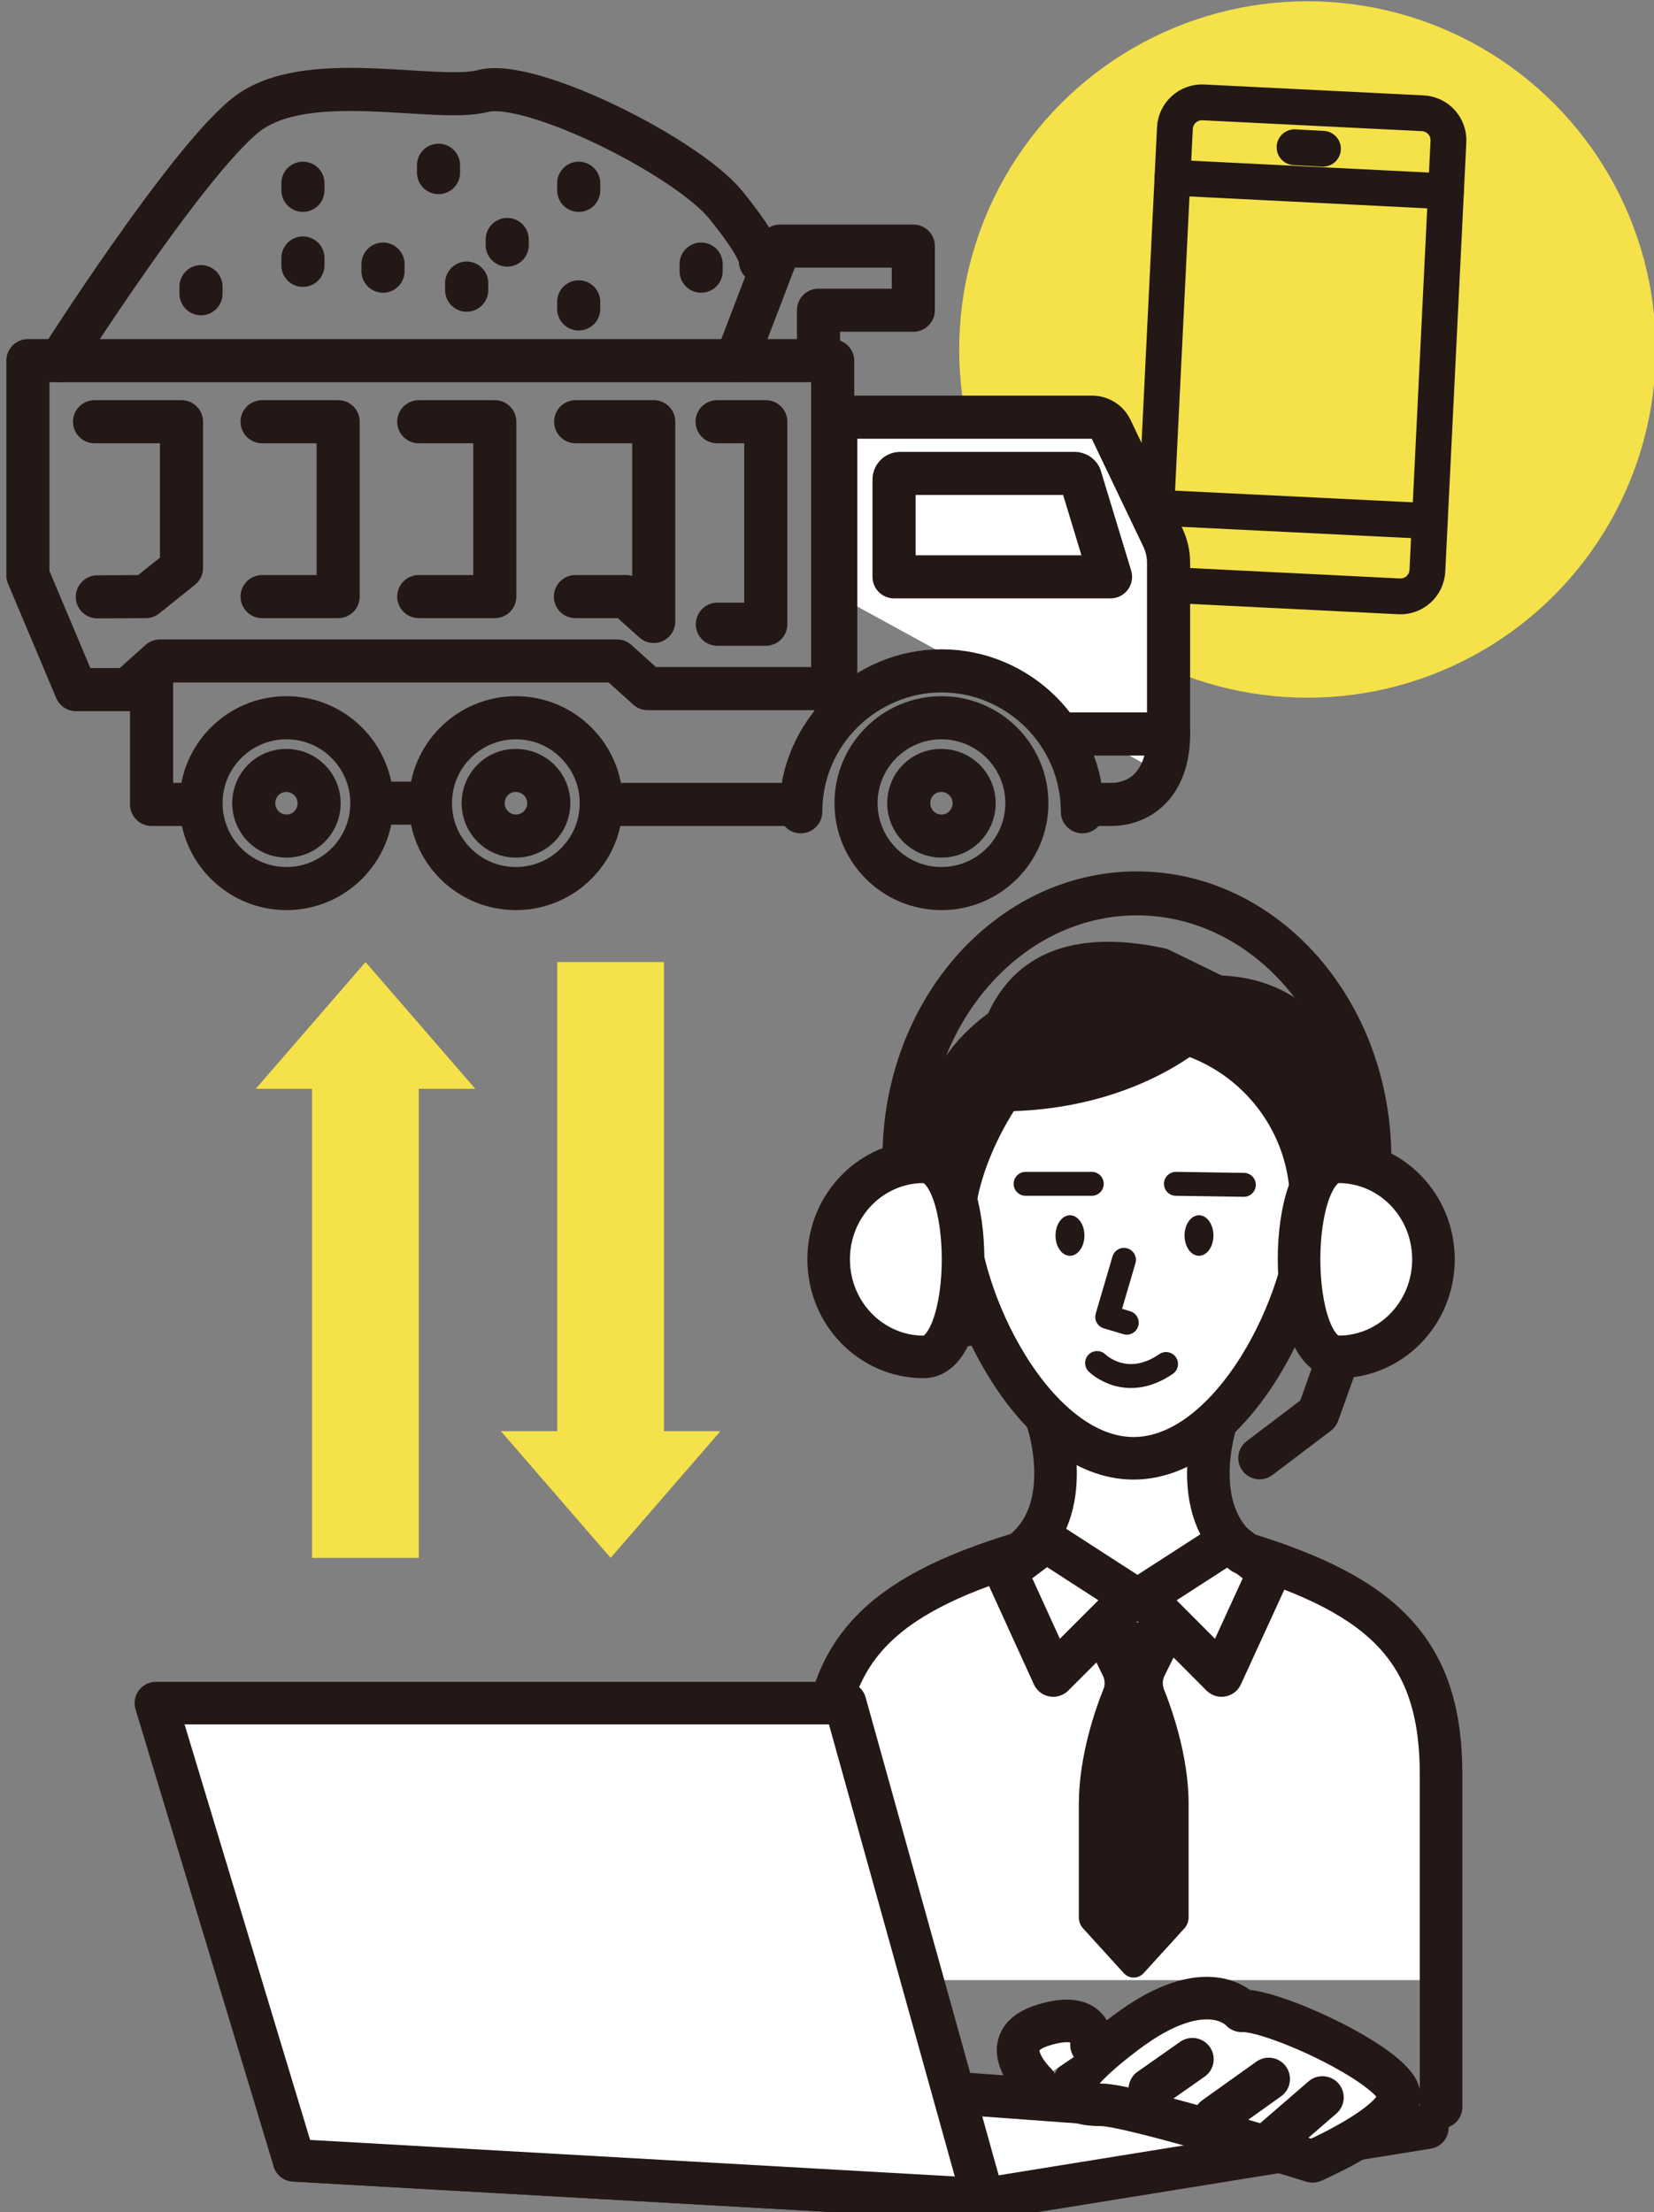<?xml version="1.0" encoding="utf-8"?>
<!-- Generator: Adobe Illustrator 26.2.1, SVG Export Plug-In . SVG Version: 6.00 Build 0)  -->
<svg version="1.1" id="レイヤー1" xmlns="http://www.w3.org/2000/svg" xmlns:xlink="http://www.w3.org/1999/xlink" x="0px"
	 y="0px" viewBox="0 0 652.5 872.8" style="enable-background:new 0 0 652.5 872.8;" xml:space="preserve">
<rect x="0" y="0" width="652.5" height="872.8" fill="#808080" stroke="none"/>
<style type="text/css">
	.st0{fill:#F5E149;}
	.st1{fill:none;stroke:#231815;stroke-width:14.13;stroke-linecap:round;stroke-linejoin:round;stroke-miterlimit:10;}
	.st2{fill:#FFFFFF;stroke:#231815;stroke-width:16.796;stroke-linecap:round;stroke-linejoin:round;stroke-miterlimit:10;}
	.st3{fill:#FFFFFF;}
	.st4{fill:none;stroke:#231815;stroke-width:16.796;stroke-linecap:round;stroke-linejoin:round;stroke-miterlimit:10;}
	.st5{fill:#231815;}
	.st6{fill:none;stroke:#231815;stroke-width:9.441;stroke-linecap:round;stroke-linejoin:round;stroke-miterlimit:10;}
	.st7{fill:none;stroke:#231815;stroke-width:17.351;stroke-linecap:round;stroke-linejoin:round;stroke-miterlimit:10;}
	.st8{fill:none;stroke:#231815;stroke-width:17.008;stroke-linecap:round;stroke-linejoin:round;stroke-miterlimit:10;}
</style>
<circle class="st0" cx="515.8" cy="137.9" r="137.4"/>
<g>
	<path class="st1" d="M474.7,40.4l86.6,4.3c5.9,0.3,10.4,5.3,10.1,11.2l-8.3,169.3c-0.3,5.9-5.3,10.4-11.2,10.1l-86.6-4.3
		c-5.9-0.3-10.4-5.3-10.1-11.2l8.3-169.3C463.8,44.7,468.8,40.1,474.7,40.4z"/>
	<line class="st1" x1="570.4" y1="75.5" x2="462.5" y2="70.1"/>
	<line class="st1" x1="564" y1="205.6" x2="456.1" y2="200.3"/>
	<line class="st1" x1="510.7" y1="58.1" x2="521.9" y2="58.7"/>
</g>
<g>
	<polygon class="st2" points="387.9,867.8 116,852.4 299,820.2 563.1,839.5 	"/>
	<g>
		<polygon class="st3" points="391.7,400.1 508.6,416.4 526.5,457.8 517.4,483.2 539,483.5 539,512.3 521.8,528.7 509.3,523.2 
			467.3,570.8 484.8,608.1 528.8,630.8 549.9,649.5 570.2,670.6 567,781.3 327.7,781.3 325.4,683.8 340.2,658.1 359.7,633.9 
			384.6,622.2 407.2,598.9 420.5,600.4 403.3,545.8 373.7,507.6 369.8,458.5 		"/>
		<g>
			<path class="st4" d="M517.3,474.7c0,38.7-31.4,100.7-70.1,100.7c-38.7,0-70.1-62-70.1-100.7c0-38.7,31.4-70.1,70.1-70.1
				C485.9,404.6,517.3,436,517.3,474.7z"/>
			<path class="st5" d="M434.1,640.1h26.4c4.2,0,6.9,5,4.9,9l-6,12.1c-0.8,1.7-0.9,3.6-0.2,5.4c2.8,6.9,9.7,26,9.7,45
				c0,19.1,0,38.2,0,44.9c0,1.6-0.6,3.2-1.6,4.3l-16.1,17.7c-2.2,2.4-5.7,2.4-7.9,0l-16.1-17.7c-1-1.1-1.6-2.7-1.6-4.3
				c0-6.6,0-25.3,0-44.7c0-19.3,6.9-38.4,9.7-45.3c0.7-1.7,0.6-3.7-0.2-5.3l-5.9-12.1C427.2,645,429.9,640.1,434.1,640.1z"/>
			<path class="st4" d="M413.3,560.9c0,0,11.8,35.1-10.6,51.9c-56.4,17.1-78.1,39.3-78.1,87.4v88.1"/>
			<path class="st4" d="M479.8,560.9c0,0-11.8,35.1,10.6,51.9c56.4,17.1,78.1,39.3,78.1,87.4v131.2"/>
			<path class="st4" d="M377.2,488.9c0,0-14.2-16-20.5-0.6c-6.3,15.4,1.7,41.6,27.9,33.6"/>
			<path class="st4" d="M519.1,488.9c0,0,14.2-16,20.5-0.6c6.3,15.4-1.7,41.6-27.9,33.6"/>
			<ellipse class="st5" cx="422.1" cy="487.5" rx="5.7" ry="8"/>
			<ellipse class="st5" cx="473" cy="487.5" rx="5.7" ry="8"/>
			<polyline class="st6" points="443.4,497.1 436.8,519.6 444.5,521.9 			"/>
			<path class="st6" d="M432.8,537.8c0,0,11.3,11.3,27.2,0.4"/>
			<line class="st6" x1="463.9" y1="467.1" x2="490.7" y2="467.5"/>
			<line class="st6" x1="430.7" y1="467.1" x2="404.6" y2="467.1"/>
			<polygon class="st4" points="412.7,608.1 446.6,630 415.5,661.1 396.8,620.1 			"/>
			<polygon class="st4" points="484.8,608.1 450.9,630 481.9,661.1 500.7,620.1 			"/>
		</g>
		<path class="st5" d="M402.9,434c0,0-12.8,17.2-17.2,38.4s-0.4,23-0.4,23l-19.9-18.1c0,0-17.2-45.5,23-76.4s5.7,7.5,5.7,7.5
			L402.9,434z"/>
		<path class="st5" d="M457.4,388.2c0,0,48.3-17.5,73.5,27.5c25.4,45.5-8.9,75-8.9,75l-11.5-44.6l-33.1-27.8L457.4,388.2z"/>
	</g>
	<polygon class="st2" points="387.9,867.8 116,852.4 61.5,672 333.4,672 	"/>
	<path class="st2" d="M489.8,793.4c0,0-13.4-15.8-45.8,8.7s-21.3,28.4-9.5,28.4s83.3,22.3,83.3,22.3s32.6-14.1,34.2-25.2
		C553.5,816.6,502.4,792.7,489.8,793.4z"/>
	<path class="st2" d="M408.5,821.9c0,0-17.4-16.6,3.2-22.9c20.5-6.3,18.9,7.9,18.9,7.9"/>
	<line class="st2" x1="470.4" y1="812.5" x2="453.6" y2="824.3"/>
	<line class="st4" x1="500.5" y1="820.3" x2="479.2" y2="835.5"/>
	<line class="st2" x1="501.6" y1="845" x2="521.7" y2="827.6"/>
	<path class="st2" d="M565.5,496.9c0,21.3-16.8,38.5-37.5,38.5c-20.7,0-20.7-77,0-77C548.7,458.4,565.5,475.6,565.5,496.9z"/>
	<path class="st2" d="M326.9,496.9c0-21.3,16.8-38.5,37.5-38.5s20.7,77,0,77S326.9,518.2,326.9,496.9z"/>
	<path class="st7" d="M356.8,457.1c0-57.8,41.1-104.6,91.7-104.6s91.7,46.8,91.7,104.6"/>
	<polyline class="st2" points="528,535.4 520,557.8 496.9,575.3 	"/>
	<path class="st5" d="M475.9,412c0,0-32.3,30.3-92.5,26.1c0,0-7.7-82.6,77-63.7l27.3,13.3L475.9,412z"/>
</g>
<polygon class="st3" points="329.7,165.1 438.3,161.4 461,214.1 461,306.6 328.5,234 "/>
<g>
	<g>
		<g>
			<g>
				<polyline class="st8" points="290.4,142.3 290.4,142.3 307.7,97.1 360.3,97.1 360.3,122.4 322.9,122.4 322.9,142.3 				"/>
				<path class="st8" d="M329.7,265.1"/>
				<polyline class="st8" points="59.8,265.1 59.8,317.4 79.3,317.4 				"/>
				<line class="st8" x1="315.9" y1="317.4" x2="237.3" y2="317.4"/>
				<path class="st8" d="M431.8,289.6H461c0,19-10.5,27.8-22.8,27.8H427"/>
				<path class="st8" d="M438.1,227.6h-85.4v-38.4c0-1.2,0.9-2.4,2.4-2.4l0,0h68.8c0.9,0,1.8,0.5,2.2,1.3L438.1,227.6z"/>
				<path class="st8" d="M419.8,289.6H461V222c0-3.4-0.8-6.8-2.2-9.8l-20.5-42.9c-1.4-2.9-4.3-4.7-7.6-4.7h-92.6l0,0
					c-4.7,0-8.4,3.7-8.4,8.4v108.2"/>
				<path class="st8" d="M427,320.3c0-30.9-25.3-55.6-55.6-55.6c-29.6,0-55.5,24.1-55.5,55.6l0,0"/>
				<path class="st8" d="M337.7,316.9c0-18.6,15.1-33.7,33.7-33.7c18.6,0,33.7,15.1,33.7,33.7c0,18.6-15.1,33.7-33.7,33.7
					C352.8,350.6,337.7,335.5,337.7,316.9L337.7,316.9z"/>
				<path class="st8" d="M358.5,316.9c0,7.2,5.8,13,12.9,13c7.2,0,12.9-5.8,12.9-13c0-7.1-5.8-12.9-12.9-12.9
					C364.2,303.9,358.5,309.7,358.5,316.9L358.5,316.9z"/>
				<path class="st8" d="M169.8,316.9c0-18.6,15.1-33.7,33.7-33.7c18.6,0,33.7,15.1,33.7,33.7c0,18.6-15.1,33.7-33.7,33.7
					C184.9,350.6,169.8,335.5,169.8,316.9L169.8,316.9z"/>
				<path class="st8" d="M190.6,316.9c0,7.2,5.8,13,12.9,13c7.2,0,13-5.8,13-13c0-7.1-5.8-12.9-13-12.9
					C196.4,303.9,190.6,309.7,190.6,316.9L190.6,316.9z"/>
				<path class="st8" d="M79.3,316.9c0-18.6,15.1-33.7,33.7-33.7c18.6,0,33.7,15.1,33.7,33.7c0,18.6-15.1,33.7-33.7,33.7
					C94.4,350.6,79.3,335.5,79.3,316.9L79.3,316.9z"/>
				<path class="st8" d="M100.1,316.9c0,7.2,5.8,13,12.9,13c7.2,0,12.9-5.8,12.9-13c0-7.1-5.8-12.9-12.9-12.9
					C105.9,303.9,100.1,309.7,100.1,316.9L100.1,316.9z"/>
				<path class="st8" d="M37.3,166.4h34.3v57.7l-14.1,11.3l-19.1,0.1 M103.4,166.4h30l0,0v69h-30 M165.2,166.4h30v69l0,0h-30
					 M227.1,166.4h30.8v78.8l-10.9-9.8h-20l0,0 M282.9,166.4h19.2v79.9H283 M322.9,142.3H11V227l19,45.1h20.5l12.6-11.3h180.3
					l12.1,10.9h73l0-129.3H322.9z"/>
				<line class="st8" x1="146.8" y1="316.9" x2="169.8" y2="316.9"/>
			</g>
			<line class="st8" x1="200.1" y1="94.5" x2="200.1" y2="96.7"/>
			<line class="st3" x1="299.9" y1="292" x2="272.4" y2="292"/>
			<line class="st8" x1="184.1" y1="111.7" x2="184.1" y2="114.5"/>
			<line class="st8" x1="151.1" y1="104.2" x2="151.1" y2="107"/>
			<line class="st8" x1="119.5" y1="101.8" x2="119.5" y2="104.7"/>
			<line class="st8" x1="119.5" y1="72.3" x2="119.5" y2="75.1"/>
			<line class="st8" x1="173" y1="65.2" x2="173" y2="68.1"/>
			<line class="st8" x1="276.6" y1="104.2" x2="276.6" y2="107"/>
			<line class="st8" x1="228.3" y1="72.3" x2="228.3" y2="75.1"/>
			<line class="st8" x1="79.3" y1="113.1" x2="79.3" y2="115.9"/>
			<line class="st8" x1="228.3" y1="119.1" x2="228.3" y2="121.9"/>
		</g>
	</g>
	<path class="st8" d="M23.7,142.3c0,0,49.5-77.8,73.1-96.8s75.1-4.7,93.8-9.6s80.2,26,95.6,44.8c15.3,18.8,13.8,22.5,13.8,22.5"/>
</g>
<g>
	<rect x="123.1" y="405" class="st0" width="42.1" height="209.7"/>
	<polygon class="st0" points="144.2,379.6 100.9,429.6 187.5,429.6 	"/>
</g>
<g>
	
		<rect x="219.9" y="379.6" transform="matrix(-1 -1.224647e-16 1.224647e-16 -1 481.836 968.897)" class="st0" width="42.1" height="209.7"/>
	<polygon class="st0" points="240.9,614.7 284.2,564.7 197.6,564.7 	"/>
</g>
</svg>
